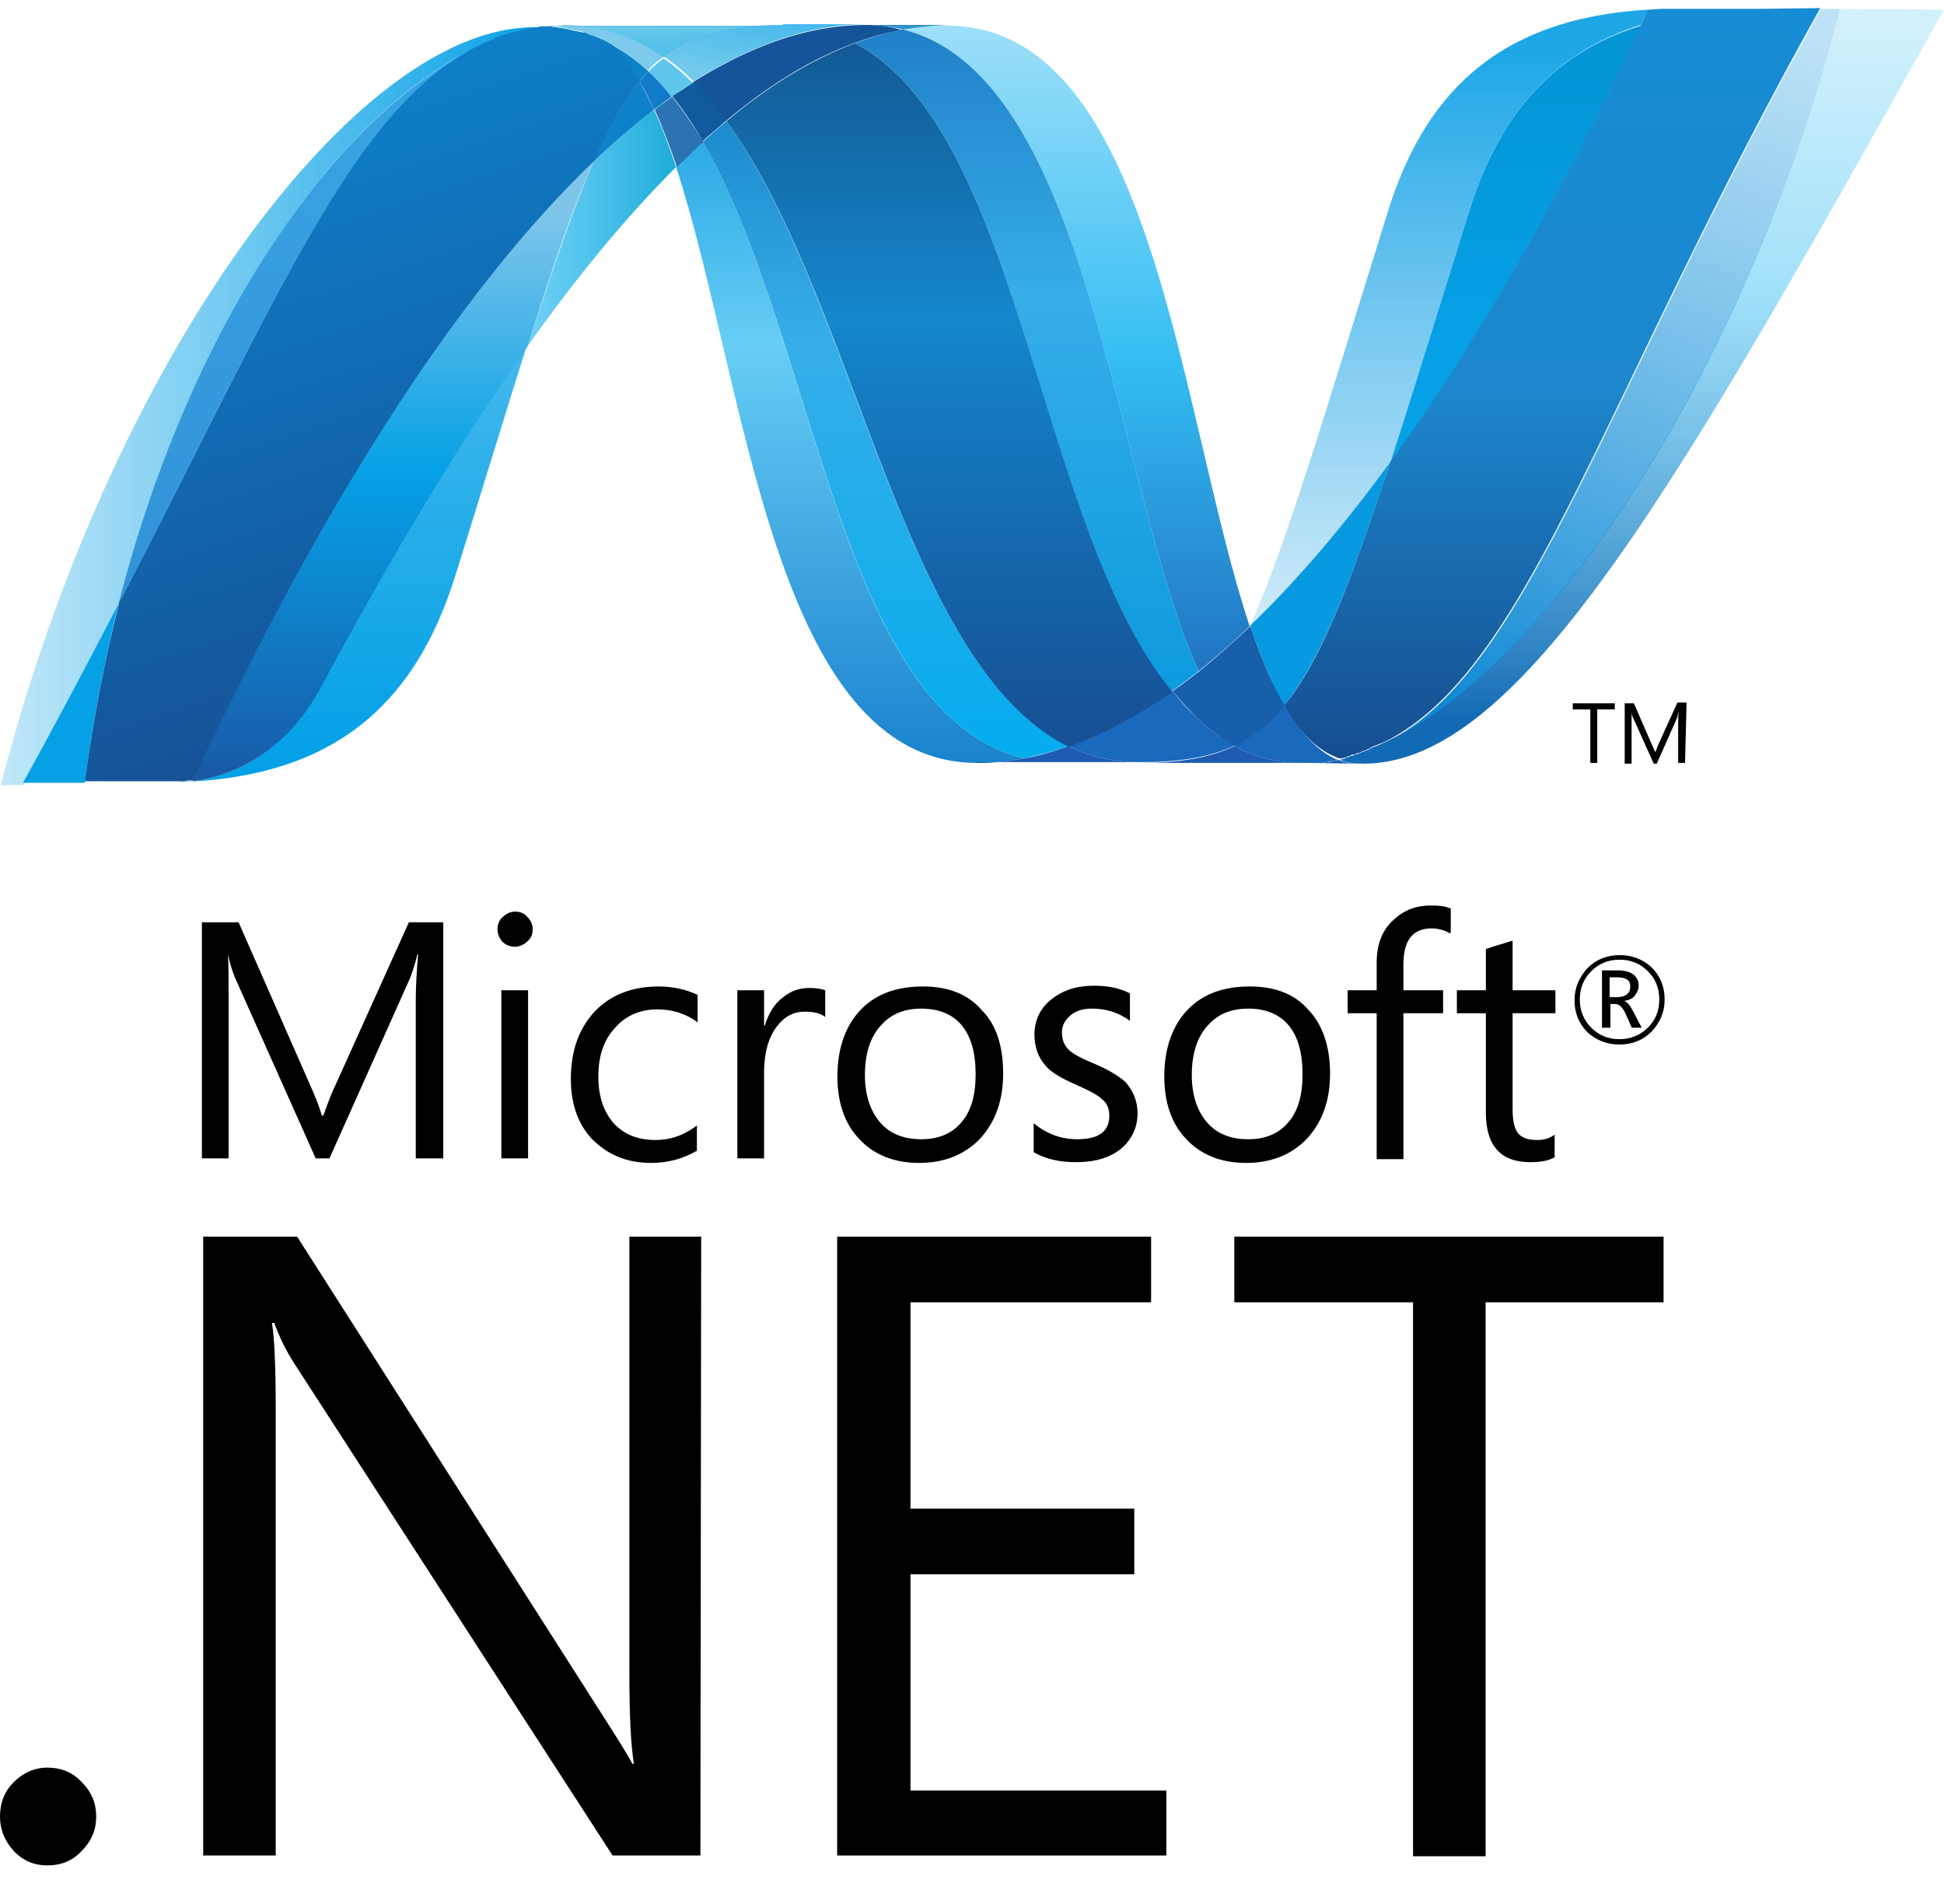 <svg width="48" height="47" viewBox="0 0 48 47" fill="none" xmlns="http://www.w3.org/2000/svg">
<g id="Group 14713">
<g id="Group">
<path id="Vector" d="M40.253 24.352C40.253 24.276 40.234 24.22 40.178 24.182C40.121 24.144 40.046 24.125 39.914 24.125H39.744V24.616H39.952C40.159 24.597 40.253 24.521 40.253 24.352ZM40.536 25.37H40.291L40.14 25.03C40.065 24.861 39.97 24.785 39.895 24.785H39.763V25.37H39.555V23.955H39.952C40.121 23.955 40.253 23.993 40.347 24.069C40.423 24.144 40.461 24.22 40.461 24.333C40.461 24.427 40.423 24.502 40.366 24.578C40.31 24.653 40.215 24.691 40.102 24.71C40.178 24.729 40.253 24.823 40.329 24.974L40.536 25.37ZM40.97 24.672C40.97 24.389 40.876 24.163 40.687 23.974C40.498 23.786 40.272 23.691 39.989 23.691C39.706 23.691 39.48 23.786 39.291 23.974C39.103 24.163 39.008 24.389 39.008 24.672C39.008 24.955 39.103 25.181 39.291 25.37C39.48 25.558 39.706 25.653 39.989 25.653C40.253 25.653 40.498 25.558 40.687 25.37C40.876 25.181 40.97 24.955 40.97 24.672ZM41.102 24.672C41.102 24.993 40.989 25.238 40.781 25.464C40.574 25.672 40.31 25.785 39.989 25.785C39.669 25.785 39.404 25.672 39.197 25.483C38.99 25.276 38.877 25.012 38.877 24.691C38.877 24.389 38.99 24.125 39.197 23.899C39.404 23.691 39.669 23.578 39.989 23.578C40.291 23.578 40.555 23.672 40.781 23.88C40.989 24.087 41.102 24.352 41.102 24.672Z" fill="black"/>
<path id="Vector_2" d="M10.945 28.595H10.266V24.691C10.266 24.389 10.285 24.012 10.323 23.559H10.304C10.247 23.823 10.172 24.012 10.134 24.125L8.135 28.595H7.795L5.815 24.163C5.759 24.031 5.683 23.823 5.627 23.559C5.645 23.786 5.645 24.163 5.645 24.691V28.595H4.985V22.767H5.891L7.682 26.841C7.814 27.143 7.909 27.388 7.946 27.539H7.984C8.097 27.218 8.192 26.973 8.267 26.822L10.096 22.767H10.945V28.595Z" fill="black"/>
<path id="Vector_3" d="M13.039 28.595H12.379V24.446H13.039V28.595ZM13.152 22.937C13.152 23.069 13.114 23.163 13.02 23.239C12.944 23.314 12.831 23.371 12.718 23.371C12.605 23.371 12.492 23.333 12.416 23.258C12.341 23.182 12.284 23.069 12.284 22.937C12.284 22.824 12.322 22.711 12.416 22.635C12.492 22.56 12.605 22.503 12.718 22.503C12.831 22.503 12.944 22.541 13.02 22.635C13.114 22.73 13.152 22.824 13.152 22.937Z" fill="black"/>
<path id="Vector_4" d="M17.207 28.406C16.886 28.595 16.509 28.708 16.075 28.708C15.472 28.708 15 28.501 14.623 28.123C14.264 27.746 14.095 27.237 14.095 26.634C14.095 25.955 14.283 25.408 14.679 24.974C15.075 24.559 15.604 24.352 16.264 24.352C16.622 24.352 16.942 24.427 17.225 24.559V25.238C16.924 25.012 16.584 24.917 16.226 24.917C15.811 24.917 15.453 25.068 15.189 25.37C14.906 25.672 14.774 26.068 14.774 26.577C14.774 27.067 14.906 27.445 15.151 27.727C15.415 28.01 15.754 28.142 16.188 28.142C16.547 28.142 16.886 28.029 17.207 27.784V28.406Z" fill="black"/>
<path id="Vector_5" d="M20.375 25.106C20.262 25.012 20.092 24.974 19.866 24.974C19.602 24.974 19.375 25.087 19.187 25.332C18.979 25.596 18.866 25.992 18.866 26.464V28.595H18.206V24.446H18.866V25.313H18.885C18.979 25.012 19.13 24.767 19.338 24.616C19.526 24.465 19.734 24.389 19.979 24.389C20.149 24.389 20.281 24.408 20.375 24.446V25.106Z" fill="black"/>
<path id="Vector_6" d="M24.09 26.52C24.09 25.992 23.977 25.577 23.732 25.294C23.506 25.03 23.166 24.898 22.751 24.898C22.336 24.898 21.997 25.03 21.752 25.313C21.488 25.596 21.356 26.011 21.356 26.539C21.356 27.03 21.488 27.426 21.733 27.709C21.978 27.991 22.318 28.123 22.751 28.123C23.185 28.123 23.525 27.973 23.751 27.69C23.977 27.426 24.09 27.03 24.09 26.52ZM24.769 26.502C24.769 27.162 24.581 27.69 24.203 28.105C23.826 28.501 23.317 28.708 22.695 28.708C22.072 28.708 21.563 28.501 21.205 28.105C20.846 27.727 20.677 27.199 20.677 26.577C20.677 25.86 20.884 25.294 21.28 24.898C21.657 24.521 22.167 24.352 22.789 24.352C23.411 24.352 23.902 24.54 24.241 24.936C24.6 25.294 24.769 25.823 24.769 26.502Z" fill="black"/>
<path id="Vector_7" d="M28.088 27.482C28.088 27.822 27.956 28.105 27.711 28.331C27.428 28.576 27.051 28.689 26.561 28.689C26.165 28.689 25.825 28.614 25.523 28.444V27.727C25.844 27.991 26.202 28.123 26.598 28.123C27.127 28.123 27.391 27.935 27.391 27.539C27.391 27.369 27.334 27.237 27.221 27.143C27.108 27.03 26.881 26.916 26.542 26.765C26.202 26.615 25.938 26.464 25.806 26.294C25.637 26.105 25.542 25.841 25.542 25.54C25.542 25.2 25.674 24.898 25.957 24.672C26.24 24.446 26.58 24.333 27.013 24.333C27.353 24.333 27.636 24.389 27.9 24.521V25.2C27.617 24.993 27.315 24.898 26.957 24.898C26.73 24.898 26.561 24.955 26.429 25.068C26.297 25.181 26.221 25.313 26.221 25.483C26.221 25.672 26.278 25.804 26.391 25.917C26.485 26.011 26.693 26.124 27.013 26.256C27.372 26.407 27.617 26.558 27.787 26.709C27.975 26.916 28.088 27.18 28.088 27.482Z" fill="black"/>
<path id="Vector_8" d="M32.162 26.52C32.162 25.992 32.049 25.577 31.804 25.294C31.578 25.03 31.238 24.898 30.823 24.898C30.408 24.898 30.069 25.03 29.823 25.313C29.559 25.596 29.427 26.011 29.427 26.539C29.427 27.03 29.559 27.426 29.805 27.709C30.05 27.991 30.389 28.123 30.823 28.123C31.257 28.123 31.596 27.973 31.823 27.69C32.049 27.426 32.162 27.03 32.162 26.52ZM32.841 26.502C32.841 27.162 32.653 27.69 32.275 28.105C31.898 28.501 31.389 28.708 30.767 28.708C30.144 28.708 29.635 28.501 29.277 28.105C28.918 27.727 28.748 27.199 28.748 26.577C28.748 25.86 28.956 25.294 29.352 24.898C29.729 24.521 30.238 24.352 30.861 24.352C31.483 24.352 31.974 24.54 32.313 24.936C32.653 25.294 32.841 25.823 32.841 26.502Z" fill="black"/>
<path id="Vector_9" d="M35.783 23.031C35.651 22.956 35.5 22.918 35.349 22.918C34.878 22.918 34.652 23.22 34.652 23.805V24.446H35.632V25.012H34.652V28.614H33.992V25.012H33.275V24.446H33.992V23.767C33.992 23.314 34.124 22.956 34.425 22.692C34.67 22.466 34.972 22.352 35.331 22.352C35.538 22.352 35.689 22.371 35.821 22.428V23.031H35.783Z" fill="black"/>
<path id="Vector_10" d="M38.405 28.557C38.254 28.652 38.046 28.689 37.782 28.689C37.047 28.689 36.688 28.274 36.688 27.463V25.012H35.972V24.446H36.688V23.427C36.896 23.352 37.122 23.295 37.348 23.22V24.446H38.405V25.012H37.348V27.369C37.348 27.652 37.386 27.841 37.48 27.973C37.575 28.086 37.726 28.142 37.952 28.142C38.122 28.142 38.254 28.105 38.386 28.01V28.557H38.405Z" fill="black"/>
</g>
<g id="Group_2">
<path id="Vector_11" d="M2.376 44.842C2.376 45.163 2.263 45.445 2.018 45.691C1.792 45.936 1.509 46.049 1.169 46.049C0.849 46.049 0.566 45.936 0.339 45.691C0.113 45.445 0 45.163 0 44.842C0 44.502 0.113 44.219 0.339 43.993C0.566 43.767 0.849 43.635 1.169 43.635C1.509 43.635 1.792 43.748 2.018 43.993C2.263 44.238 2.376 44.521 2.376 44.842Z" fill="black"/>
<path id="Vector_12" d="M17.294 45.804H15.125L7.242 33.62C7.053 33.319 6.903 33.017 6.771 32.658H6.714C6.771 32.979 6.808 33.677 6.808 34.752V45.804H5.017V30.527H7.336L14.993 42.522C15.295 42.994 15.503 43.333 15.616 43.541H15.653C15.578 43.107 15.54 42.352 15.54 41.296V30.527H17.313L17.294 45.804Z" fill="black"/>
<path id="Vector_13" d="M28.78 45.804H20.67V30.527H28.422V32.149H22.481V37.241H28.007V38.863H22.481V44.201H28.799V45.804H28.78Z" fill="black"/>
<path id="Vector_14" d="M41.076 32.149H36.682V45.823H34.89V32.149H30.477V30.527H41.076V32.149Z" fill="black"/>
</g>
<g id="Group_3">
<path id="Vector_15" d="M16.693 4.123C18.428 9.403 19.069 18.833 24.124 18.833C24.501 18.833 24.897 18.796 25.293 18.72C20.691 17.645 20.163 8.328 17.353 3.5C17.127 3.689 16.919 3.896 16.693 4.123Z" fill="url(#paint0_linear_323_5293)"/>
<path id="Vector_16" d="M17.353 3.5C20.163 8.329 20.71 17.664 25.293 18.72C25.651 18.645 26.01 18.55 26.387 18.419C22.257 16.401 21.106 7.348 17.938 2.991C17.73 3.161 17.542 3.331 17.353 3.5Z" fill="url(#paint1_linear_323_5293)"/>
<path id="Vector_17" d="M21.389 0.615C21.011 0.615 20.615 0.653 20.219 0.728C19.201 0.917 18.164 1.369 17.107 2.029C17.39 2.312 17.673 2.633 17.918 2.991C18.974 2.105 20.049 1.445 21.087 1.067C21.483 0.917 21.879 0.803 22.275 0.747C22.011 0.653 21.709 0.615 21.389 0.615Z" fill="#14559A"/>
<path id="Vector_18" d="M29.593 16.57C30.008 16.231 30.441 15.872 30.856 15.457C29.102 10.196 28.48 0.634 23.388 0.634C23.029 0.634 22.652 0.671 22.294 0.728C26.933 1.878 27.518 11.968 29.593 16.57Z" fill="url(#paint2_linear_323_5293)"/>
<path id="Vector_19" d="M22.294 0.728C22.011 0.653 21.709 0.615 21.389 0.615H23.388C23.029 0.634 22.652 0.671 22.294 0.728Z" fill="#3092C4"/>
<path id="Vector_20" d="M29.517 17.683C29.31 17.494 29.121 17.287 28.952 17.061C28.103 17.664 27.235 18.136 26.387 18.418C26.689 18.569 27.009 18.683 27.349 18.739C27.613 18.796 27.877 18.814 28.16 18.814C29.102 18.814 29.857 18.701 30.498 18.4C30.14 18.23 29.819 17.985 29.517 17.683Z" fill="#1969BC"/>
<path id="Vector_21" d="M21.106 1.067C25.255 3.236 25.613 13.081 28.933 17.061C29.159 16.91 29.366 16.74 29.593 16.57C27.518 11.968 26.934 1.878 22.294 0.728C21.898 0.803 21.502 0.917 21.106 1.067Z" fill="url(#paint3_linear_323_5293)"/>
<path id="Vector_22" d="M17.938 2.991C21.125 7.348 22.256 16.401 26.387 18.437C27.235 18.136 28.084 17.683 28.952 17.079C25.613 13.062 25.255 3.236 21.106 1.067C20.05 1.464 18.994 2.105 17.938 2.991Z" fill="url(#paint4_linear_323_5293)"/>
<path id="Vector_23" d="M14.656 3.991C14.165 5.122 13.656 6.593 13.034 8.536C14.26 6.801 15.486 5.33 16.692 4.123C16.523 3.614 16.353 3.142 16.145 2.708C15.655 3.085 15.146 3.519 14.656 3.991Z" fill="url(#paint5_linear_323_5293)"/>
<path id="Vector_24" d="M16.599 2.388C16.448 2.501 16.297 2.595 16.165 2.708C16.354 3.123 16.542 3.614 16.712 4.123C16.938 3.915 17.146 3.689 17.372 3.5C17.108 3.086 16.863 2.727 16.599 2.388Z" fill="#2B74B1"/>
<path id="Vector_25" d="M17.127 2.029C16.957 2.142 16.787 2.256 16.599 2.369C16.863 2.708 17.127 3.085 17.353 3.482C17.542 3.312 17.749 3.142 17.938 2.972C17.674 2.633 17.41 2.312 17.127 2.029Z" fill="#125A9E"/>
<path id="Vector_26" d="M45.435 0.219C43.078 9.272 38.174 16.551 34.063 18.381C33.987 18.419 33.912 18.437 33.836 18.475C33.818 18.475 33.818 18.475 33.818 18.494C33.799 18.494 33.78 18.513 33.761 18.513C33.742 18.513 33.742 18.513 33.723 18.532C33.685 18.55 33.648 18.55 33.629 18.569C33.61 18.569 33.591 18.588 33.591 18.588C33.572 18.588 33.553 18.607 33.535 18.607C33.516 18.607 33.497 18.626 33.478 18.626C33.459 18.626 33.44 18.626 33.44 18.645C33.403 18.645 33.384 18.664 33.346 18.664C33.327 18.664 33.327 18.664 33.308 18.683C33.289 18.683 33.271 18.701 33.252 18.701C33.233 18.701 33.233 18.701 33.214 18.72C33.195 18.72 33.176 18.739 33.157 18.739C33.139 18.739 33.101 18.758 33.082 18.758C33.271 18.833 33.459 18.852 33.667 18.852C37.571 18.852 41.493 11.855 48 0.238L45.435 0.219Z" fill="url(#paint6_linear_323_5293)"/>
<path id="Vector_27" d="M12.185 0.992L12.204 0.973C12.223 0.973 12.242 0.954 12.261 0.954C12.261 0.954 12.261 0.954 12.28 0.954H12.299C12.318 0.954 12.336 0.936 12.374 0.936C12.431 0.917 12.468 0.898 12.525 0.879H12.544C12.563 0.879 12.582 0.86 12.6 0.86C12.619 0.86 12.619 0.86 12.638 0.86C12.657 0.86 12.676 0.841 12.695 0.841H12.714C12.789 0.822 12.864 0.804 12.921 0.785C12.94 0.785 12.94 0.785 12.959 0.785C12.978 0.785 12.996 0.785 13.015 0.766C13.015 0.766 13.034 0.766 13.053 0.766C13.072 0.766 13.091 0.766 13.11 0.747H13.129C13.166 0.747 13.223 0.728 13.261 0.728H13.279C13.298 0.728 13.317 0.728 13.336 0.709C13.355 0.709 13.355 0.709 13.374 0.709C13.393 0.709 13.411 0.709 13.43 0.709C13.449 0.709 13.449 0.709 13.468 0.709C13.506 0.709 13.562 0.709 13.6 0.69C13.468 0.672 13.317 0.672 13.185 0.672C8.791 0.672 2.737 8.819 0.021 19.38H0.568C1.435 17.834 2.228 16.344 2.944 14.967C4.849 7.442 8.734 2.331 12.185 0.992Z" fill="url(#paint7_linear_323_5293)"/>
<path id="Vector_28" d="M14.656 3.991C15.147 3.519 15.656 3.086 16.146 2.708C16.033 2.463 15.92 2.237 15.788 2.01C15.392 2.501 15.033 3.142 14.656 3.991Z" fill="#0D82CA"/>
<path id="Vector_29" d="M15.015 1.049C15.297 1.294 15.562 1.614 15.788 2.01C15.863 1.916 15.939 1.841 16.014 1.765C15.694 1.464 15.335 1.218 14.958 1.03C14.977 1.03 14.996 1.049 15.015 1.049Z" fill="#0D82CA"/>
<path id="Vector_30" d="M2.925 14.911C6.942 7.197 8.828 2.312 12.185 0.992C8.734 2.35 4.849 7.442 2.925 14.911Z" fill="url(#paint8_linear_323_5293)"/>
<path id="Vector_31" d="M16.014 1.765C15.938 1.841 15.863 1.935 15.788 2.01C15.92 2.218 16.033 2.444 16.146 2.708C16.297 2.595 16.448 2.482 16.58 2.388C16.41 2.161 16.221 1.954 16.014 1.765Z" fill="#127BCA"/>
<path id="Vector_32" d="M4.755 19.286C4.736 19.286 4.698 19.286 4.679 19.286H4.66C4.641 19.286 4.622 19.286 4.604 19.286H4.585C4.528 19.286 4.49 19.286 4.434 19.305H4.415C8.47 19.192 10.318 17.155 11.242 14.213C11.94 11.987 12.506 10.101 13.015 8.517C11.318 10.912 9.62 13.76 7.904 16.947C7.093 18.513 5.83 19.154 4.755 19.286Z" fill="url(#paint9_linear_323_5293)"/>
<path id="Vector_33" d="M4.754 19.286C5.829 19.154 7.093 18.513 7.923 16.966C9.639 13.779 11.336 10.931 13.034 8.536C13.637 6.593 14.146 5.122 14.656 3.991C11.28 7.216 7.885 12.553 4.754 19.286Z" fill="url(#paint10_linear_323_5293)"/>
<path id="Vector_34" d="M2.925 14.911C2.209 16.287 1.435 17.758 0.568 19.324H2.096C2.284 17.777 2.586 16.306 2.925 14.911Z" fill="#05A1E6"/>
<path id="Vector_35" d="M13.486 0.653C13.468 0.653 13.468 0.653 13.449 0.653C13.43 0.653 13.411 0.653 13.392 0.653C13.373 0.653 13.373 0.653 13.354 0.653C13.336 0.653 13.317 0.653 13.298 0.671H13.279C13.241 0.671 13.185 0.69 13.147 0.69H13.128C13.109 0.69 13.09 0.69 13.072 0.709C13.053 0.709 13.053 0.709 13.034 0.709C13.015 0.709 12.996 0.709 12.977 0.728C12.958 0.728 12.958 0.728 12.94 0.728C12.864 0.747 12.789 0.766 12.732 0.785H12.713C12.694 0.785 12.675 0.803 12.657 0.803C12.657 0.803 12.638 0.803 12.619 0.803C12.6 0.803 12.581 0.822 12.562 0.822H12.543C12.487 0.841 12.449 0.86 12.393 0.879C12.374 0.879 12.355 0.898 12.317 0.898C12.317 0.898 12.298 0.898 12.28 0.917C12.261 0.917 12.242 0.935 12.223 0.935C12.223 0.935 12.204 0.935 12.204 0.954C8.847 2.275 6.961 7.159 2.944 14.873C2.586 16.268 2.303 17.739 2.095 19.286H2.303C2.906 19.286 3.076 19.286 3.774 19.286H3.811H3.906H3.943H3.962H4H4.019H4.038H4.057H4.151H4.245H4.321H4.34H4.472C4.528 19.286 4.566 19.286 4.622 19.267C4.641 19.267 4.66 19.267 4.679 19.267H4.698C4.717 19.267 4.754 19.267 4.773 19.267C7.904 12.534 11.299 7.197 14.675 3.972C15.052 3.123 15.41 2.482 15.806 1.992C15.58 1.596 15.316 1.256 15.033 1.03C15.014 1.03 14.995 1.011 14.976 1.011C14.958 1.011 14.939 0.992 14.939 0.992C14.92 0.992 14.901 0.973 14.901 0.973C14.882 0.973 14.863 0.954 14.844 0.954C14.825 0.954 14.825 0.935 14.807 0.935C14.769 0.917 14.75 0.917 14.712 0.898C14.694 0.898 14.694 0.898 14.675 0.879C14.656 0.879 14.637 0.86 14.599 0.86C14.58 0.86 14.58 0.86 14.562 0.841C14.524 0.822 14.505 0.822 14.467 0.803C14.411 0.803 14.373 0.803 14.335 0.785H14.316C14.279 0.785 14.26 0.766 14.222 0.766H14.203C14.128 0.747 14.052 0.728 13.977 0.709H13.958C13.92 0.709 13.901 0.69 13.864 0.69H13.845C13.807 0.69 13.769 0.671 13.732 0.671H13.713C13.675 0.671 13.656 0.671 13.618 0.653C13.581 0.653 13.524 0.653 13.486 0.653Z" fill="url(#paint11_linear_323_5293)"/>
<path id="Vector_36" d="M36.269 5.235C35.496 7.706 34.874 9.743 34.327 11.421C36.439 8.517 38.532 4.858 40.513 0.634C38.193 1.35 36.967 3.01 36.269 5.235Z" fill="url(#paint12_linear_323_5293)"/>
<path id="Vector_37" d="M34.402 18.23C34.288 18.287 34.194 18.343 34.081 18.381C38.193 16.551 43.096 9.272 45.435 0.219H44.963C39.569 9.856 37.834 16.306 34.402 18.23Z" fill="url(#paint13_linear_323_5293)"/>
<path id="Vector_38" d="M31.705 17.419C32.592 16.325 33.327 14.477 34.327 11.403C33.176 12.987 32.026 14.326 30.875 15.439C30.875 15.439 30.875 15.439 30.875 15.457C31.121 16.212 31.404 16.891 31.705 17.419Z" fill="#079AE1"/>
<path id="Vector_39" d="M31.705 17.419C31.403 17.796 31.082 18.079 30.724 18.287C30.649 18.324 30.573 18.381 30.479 18.419C30.856 18.626 31.271 18.758 31.743 18.815C31.818 18.815 31.875 18.833 31.95 18.833H31.969C32.007 18.833 32.026 18.833 32.063 18.833H32.082H32.176H32.289H32.327H32.403C32.422 18.833 32.422 18.833 32.44 18.833C32.459 18.833 32.497 18.833 32.516 18.833H32.535C32.554 18.833 32.591 18.833 32.61 18.833H32.629C32.667 18.833 32.686 18.833 32.723 18.815H32.742C32.78 18.815 32.799 18.796 32.837 18.796C32.893 18.777 32.968 18.777 33.025 18.758C32.535 18.55 32.101 18.079 31.705 17.419Z" fill="#1969BC"/>
<path id="Vector_40" d="M24.123 18.833C24.501 18.833 24.897 18.796 25.293 18.72C25.651 18.664 26.009 18.55 26.387 18.419C26.689 18.569 27.009 18.683 27.349 18.739C27.613 18.796 27.877 18.814 28.16 18.814H24.123V18.833Z" fill="#1E5CB3"/>
<path id="Vector_41" d="M28.141 18.833C29.084 18.833 29.838 18.72 30.479 18.419C30.856 18.626 31.271 18.758 31.743 18.814C31.818 18.814 31.875 18.833 31.95 18.833H31.969C32.007 18.833 32.026 18.833 32.063 18.833H32.082H32.177H28.141Z" fill="#1E5CB3"/>
<path id="Vector_42" d="M32.177 18.833H32.29H32.328H32.403C32.422 18.833 32.422 18.833 32.441 18.833C32.46 18.833 32.497 18.833 32.516 18.833H32.554C32.573 18.833 32.611 18.833 32.629 18.833H32.648C32.686 18.833 32.705 18.833 32.743 18.814H32.761C32.799 18.814 32.818 18.814 32.856 18.796C32.912 18.777 32.988 18.777 33.044 18.758C33.233 18.833 33.422 18.852 33.629 18.852L32.177 18.833Z" fill="#1D60B5"/>
<path id="Vector_43" d="M30.875 15.457C30.46 15.854 30.027 16.231 29.612 16.57C29.385 16.74 29.178 16.91 28.952 17.061C29.14 17.287 29.329 17.494 29.517 17.683C29.819 17.985 30.14 18.23 30.498 18.418C30.574 18.381 30.668 18.343 30.743 18.286C31.102 18.079 31.422 17.796 31.724 17.419C31.403 16.891 31.12 16.212 30.875 15.457Z" fill="#175FAB"/>
<path id="Vector_44" d="M43.455 0.219H41.456H41.248H41.059C40.928 0.219 40.795 0.238 40.682 0.238C40.626 0.37 40.569 0.483 40.513 0.615C38.532 4.839 36.439 8.498 34.327 11.403C33.327 14.458 32.61 16.325 31.705 17.419C32.082 18.079 32.535 18.532 33.063 18.72C33.082 18.72 33.082 18.72 33.101 18.72C33.101 18.72 33.12 18.72 33.138 18.72C33.157 18.72 33.176 18.701 33.214 18.701C33.233 18.701 33.233 18.701 33.252 18.683C33.27 18.683 33.289 18.664 33.308 18.664C33.327 18.664 33.327 18.664 33.346 18.645C33.384 18.626 33.403 18.626 33.44 18.626C33.459 18.626 33.478 18.607 33.478 18.607C33.497 18.607 33.516 18.588 33.535 18.588C33.553 18.588 33.572 18.588 33.591 18.569C33.61 18.569 33.629 18.55 33.629 18.55C33.666 18.532 33.704 18.532 33.723 18.513C33.723 18.513 33.742 18.513 33.761 18.494C33.78 18.494 33.798 18.475 33.817 18.475C33.817 18.475 33.836 18.475 33.836 18.456C33.912 18.419 33.987 18.4 34.062 18.362C34.176 18.324 34.27 18.268 34.383 18.211C37.816 16.287 39.551 9.837 44.945 0.2L43.455 0.219Z" fill="url(#paint14_linear_323_5293)"/>
<path id="Vector_45" d="M13.619 0.653H13.637C13.656 0.653 13.675 0.653 13.694 0.653H13.713C13.751 0.653 13.788 0.653 13.826 0.671H13.845C13.883 0.671 13.902 0.69 13.939 0.69H13.958C14.034 0.709 14.109 0.728 14.184 0.747H14.203C14.241 0.747 14.26 0.766 14.298 0.766H14.316C14.354 0.766 14.392 0.785 14.43 0.803C14.467 0.803 14.486 0.822 14.524 0.841C14.543 0.841 14.543 0.841 14.562 0.86C14.581 0.86 14.599 0.879 14.637 0.879C14.656 0.879 14.656 0.879 14.675 0.898C14.713 0.917 14.731 0.917 14.769 0.935C14.788 0.935 14.807 0.954 14.807 0.954C14.826 0.954 14.845 0.973 14.863 0.973C14.882 0.973 14.901 0.992 14.901 0.992C14.92 0.992 14.939 1.011 14.939 1.011C15.316 1.2 15.674 1.445 15.995 1.746C16.108 1.614 16.24 1.501 16.372 1.407C15.655 0.898 14.845 0.615 13.92 0.615C13.845 0.634 13.732 0.653 13.619 0.653Z" fill="#7DCBEC"/>
<path id="Vector_46" d="M16.014 1.765C16.222 1.954 16.41 2.161 16.58 2.388C16.75 2.275 16.919 2.143 17.108 2.048C16.882 1.822 16.637 1.614 16.391 1.445C16.259 1.52 16.146 1.633 16.014 1.765Z" fill="#5EC5ED"/>
<path id="Vector_47" d="M13.618 0.653C13.732 0.653 13.845 0.634 13.939 0.634C14.863 0.634 15.674 0.917 16.391 1.426C17.145 0.841 18.051 0.634 19.314 0.634H13.204C13.336 0.615 13.486 0.634 13.618 0.653Z" fill="url(#paint15_linear_323_5293)"/>
<path id="Vector_48" d="M19.333 0.615C18.069 0.615 17.164 0.822 16.41 1.407C16.655 1.577 16.9 1.784 17.126 2.01C18.183 1.35 19.22 0.898 20.238 0.709C20.634 0.634 21.011 0.596 21.407 0.596H19.333V0.615Z" fill="url(#paint16_linear_323_5293)"/>
<path id="Vector_49" d="M34.327 11.421C34.874 9.743 35.496 7.706 36.269 5.236C36.967 3.01 38.193 1.35 40.513 0.615C40.569 0.483 40.626 0.37 40.683 0.238C36.911 0.464 35.157 2.388 34.27 5.217C32.724 10.177 31.781 13.383 30.875 15.439C32.026 14.345 33.176 12.987 34.327 11.421Z" fill="url(#paint17_linear_323_5293)"/>
<path id="Vector_50" d="M39.871 17.513H39.438V18.833H39.268V17.513H38.834V17.362H39.871V17.513Z" fill="black"/>
<path id="Vector_51" d="M41.606 18.833H41.436V17.834C41.436 17.758 41.436 17.664 41.455 17.551C41.436 17.626 41.417 17.664 41.417 17.702L40.908 18.852H40.833L40.324 17.721C40.305 17.683 40.286 17.645 40.286 17.57C40.286 17.626 40.286 17.721 40.286 17.853V18.852H40.116V17.362H40.343L40.795 18.399C40.833 18.475 40.852 18.532 40.871 18.569C40.908 18.494 40.927 18.418 40.946 18.381L41.417 17.343H41.644L41.606 18.833Z" fill="black"/>
</g>
</g>
<defs>
<linearGradient id="paint0_linear_323_5293" x1="20.994" y1="0.503" x2="20.994" y2="23.381" gradientUnits="userSpaceOnUse">
<stop stop-color="#0994DC"/>
<stop offset="0.35" stop-color="#66CEF5"/>
<stop offset="0.846" stop-color="#127BCA"/>
<stop offset="1" stop-color="#127BCA"/>
</linearGradient>
<linearGradient id="paint1_linear_323_5293" x1="21.863" y1="-0.08" x2="21.863" y2="23.38" gradientUnits="userSpaceOnUse">
<stop stop-color="#0E76BC"/>
<stop offset="0.36" stop-color="#36AEE8"/>
<stop offset="0.846" stop-color="#00ADEF"/>
<stop offset="1" stop-color="#00ADEF"/>
</linearGradient>
<linearGradient id="paint2_linear_323_5293" x1="26.583" y1="18.309" x2="26.583" y2="-0.359" gradientUnits="userSpaceOnUse">
<stop stop-color="#1C63B7"/>
<stop offset="0.5" stop-color="#33BDF2"/>
<stop offset="1" stop-color="#33BDF2" stop-opacity="0.42"/>
</linearGradient>
<linearGradient id="paint3_linear_323_5293" x1="25.357" y1="-2.448" x2="25.357" y2="21.91" gradientUnits="userSpaceOnUse">
<stop stop-color="#166AB8"/>
<stop offset="0.4" stop-color="#36AEE8"/>
<stop offset="0.846" stop-color="#0798DD"/>
<stop offset="1" stop-color="#0798DD"/>
</linearGradient>
<linearGradient id="paint4_linear_323_5293" x1="23.435" y1="-2.322" x2="23.435" y2="23.579" gradientUnits="userSpaceOnUse">
<stop stop-color="#124379"/>
<stop offset="0.39" stop-color="#1487CB"/>
<stop offset="0.78" stop-color="#165197"/>
<stop offset="1" stop-color="#165197"/>
</linearGradient>
<linearGradient id="paint5_linear_323_5293" x1="13.03" y1="5.623" x2="16.692" y2="5.623" gradientUnits="userSpaceOnUse">
<stop stop-color="#33BDF2" stop-opacity="0.698"/>
<stop offset="1" stop-color="#1DACD8"/>
</linearGradient>
<linearGradient id="paint6_linear_323_5293" x1="40.531" y1="17.838" x2="40.531" y2="-0.346" gradientUnits="userSpaceOnUse">
<stop stop-color="#136AB4"/>
<stop offset="0.6" stop-color="#59CAF5" stop-opacity="0.549"/>
<stop offset="1" stop-color="#59CAF5" stop-opacity="0.235"/>
</linearGradient>
<linearGradient id="paint7_linear_323_5293" x1="0.034" y1="9.968" x2="13.617" y2="9.968" gradientUnits="userSpaceOnUse">
<stop stop-color="#05A1E6" stop-opacity="0.247"/>
<stop offset="1" stop-color="#05A1E6"/>
</linearGradient>
<linearGradient id="paint8_linear_323_5293" x1="7.559" y1="18.299" x2="7.559" y2="-0.32" gradientUnits="userSpaceOnUse">
<stop stop-color="#318ED5"/>
<stop offset="1" stop-color="#38A7E4"/>
</linearGradient>
<linearGradient id="paint9_linear_323_5293" x1="8.729" y1="18.369" x2="8.729" y2="0.27" gradientUnits="userSpaceOnUse">
<stop stop-color="#05A1E6"/>
<stop offset="1" stop-color="#05A1E6" stop-opacity="0.549"/>
</linearGradient>
<linearGradient id="paint10_linear_323_5293" x1="9.704" y1="19.284" x2="9.704" y2="3.99" gradientUnits="userSpaceOnUse">
<stop stop-color="#1959A6"/>
<stop offset="0.5" stop-color="#05A1E6"/>
<stop offset="0.918" stop-color="#7EC5EA"/>
<stop offset="1" stop-color="#7EC5EA"/>
</linearGradient>
<linearGradient id="paint11_linear_323_5293" x1="10.291" y1="18.308" x2="5.108" y2="2.463" gradientUnits="userSpaceOnUse">
<stop stop-color="#165096"/>
<stop offset="1" stop-color="#0D82CA"/>
</linearGradient>
<linearGradient id="paint12_linear_323_5293" x1="37.42" y1="8.936" x2="37.42" y2="0.269" gradientUnits="userSpaceOnUse">
<stop stop-color="#05A1E6"/>
<stop offset="0.874" stop-color="#0495D6"/>
<stop offset="1" stop-color="#0495D6"/>
</linearGradient>
<linearGradient id="paint13_linear_323_5293" x1="41.496" y1="-0.538" x2="33.419" y2="17.396" gradientUnits="userSpaceOnUse">
<stop stop-color="#38A7E4" stop-opacity="0.329"/>
<stop offset="0.962" stop-color="#0E88D3"/>
<stop offset="1" stop-color="#0E88D3"/>
</linearGradient>
<linearGradient id="paint14_linear_323_5293" x1="38.334" y1="0.162" x2="38.334" y2="19.067" gradientUnits="userSpaceOnUse">
<stop stop-color="#168CD4"/>
<stop offset="0.5" stop-color="#1C87CC"/>
<stop offset="1" stop-color="#154B8D"/>
</linearGradient>
<linearGradient id="paint15_linear_323_5293" x1="14.228" y1="-0.227" x2="14.31" y2="1.756" gradientUnits="userSpaceOnUse">
<stop stop-color="#97D6EE"/>
<stop offset="0.703" stop-color="#55C1EA"/>
<stop offset="1" stop-color="#55C1EA"/>
</linearGradient>
<linearGradient id="paint16_linear_323_5293" x1="16.744" y1="1.941" x2="17.115" y2="-0.158" gradientUnits="userSpaceOnUse">
<stop stop-color="#7ACCEC"/>
<stop offset="1" stop-color="#3FB7ED"/>
</linearGradient>
<linearGradient id="paint17_linear_323_5293" x1="35.779" y1="1.217" x2="35.779" y2="19.709" gradientUnits="userSpaceOnUse">
<stop stop-color="#1DA7E7"/>
<stop offset="1" stop-color="#37ABE7" stop-opacity="0"/>
</linearGradient>
</defs>
</svg>
